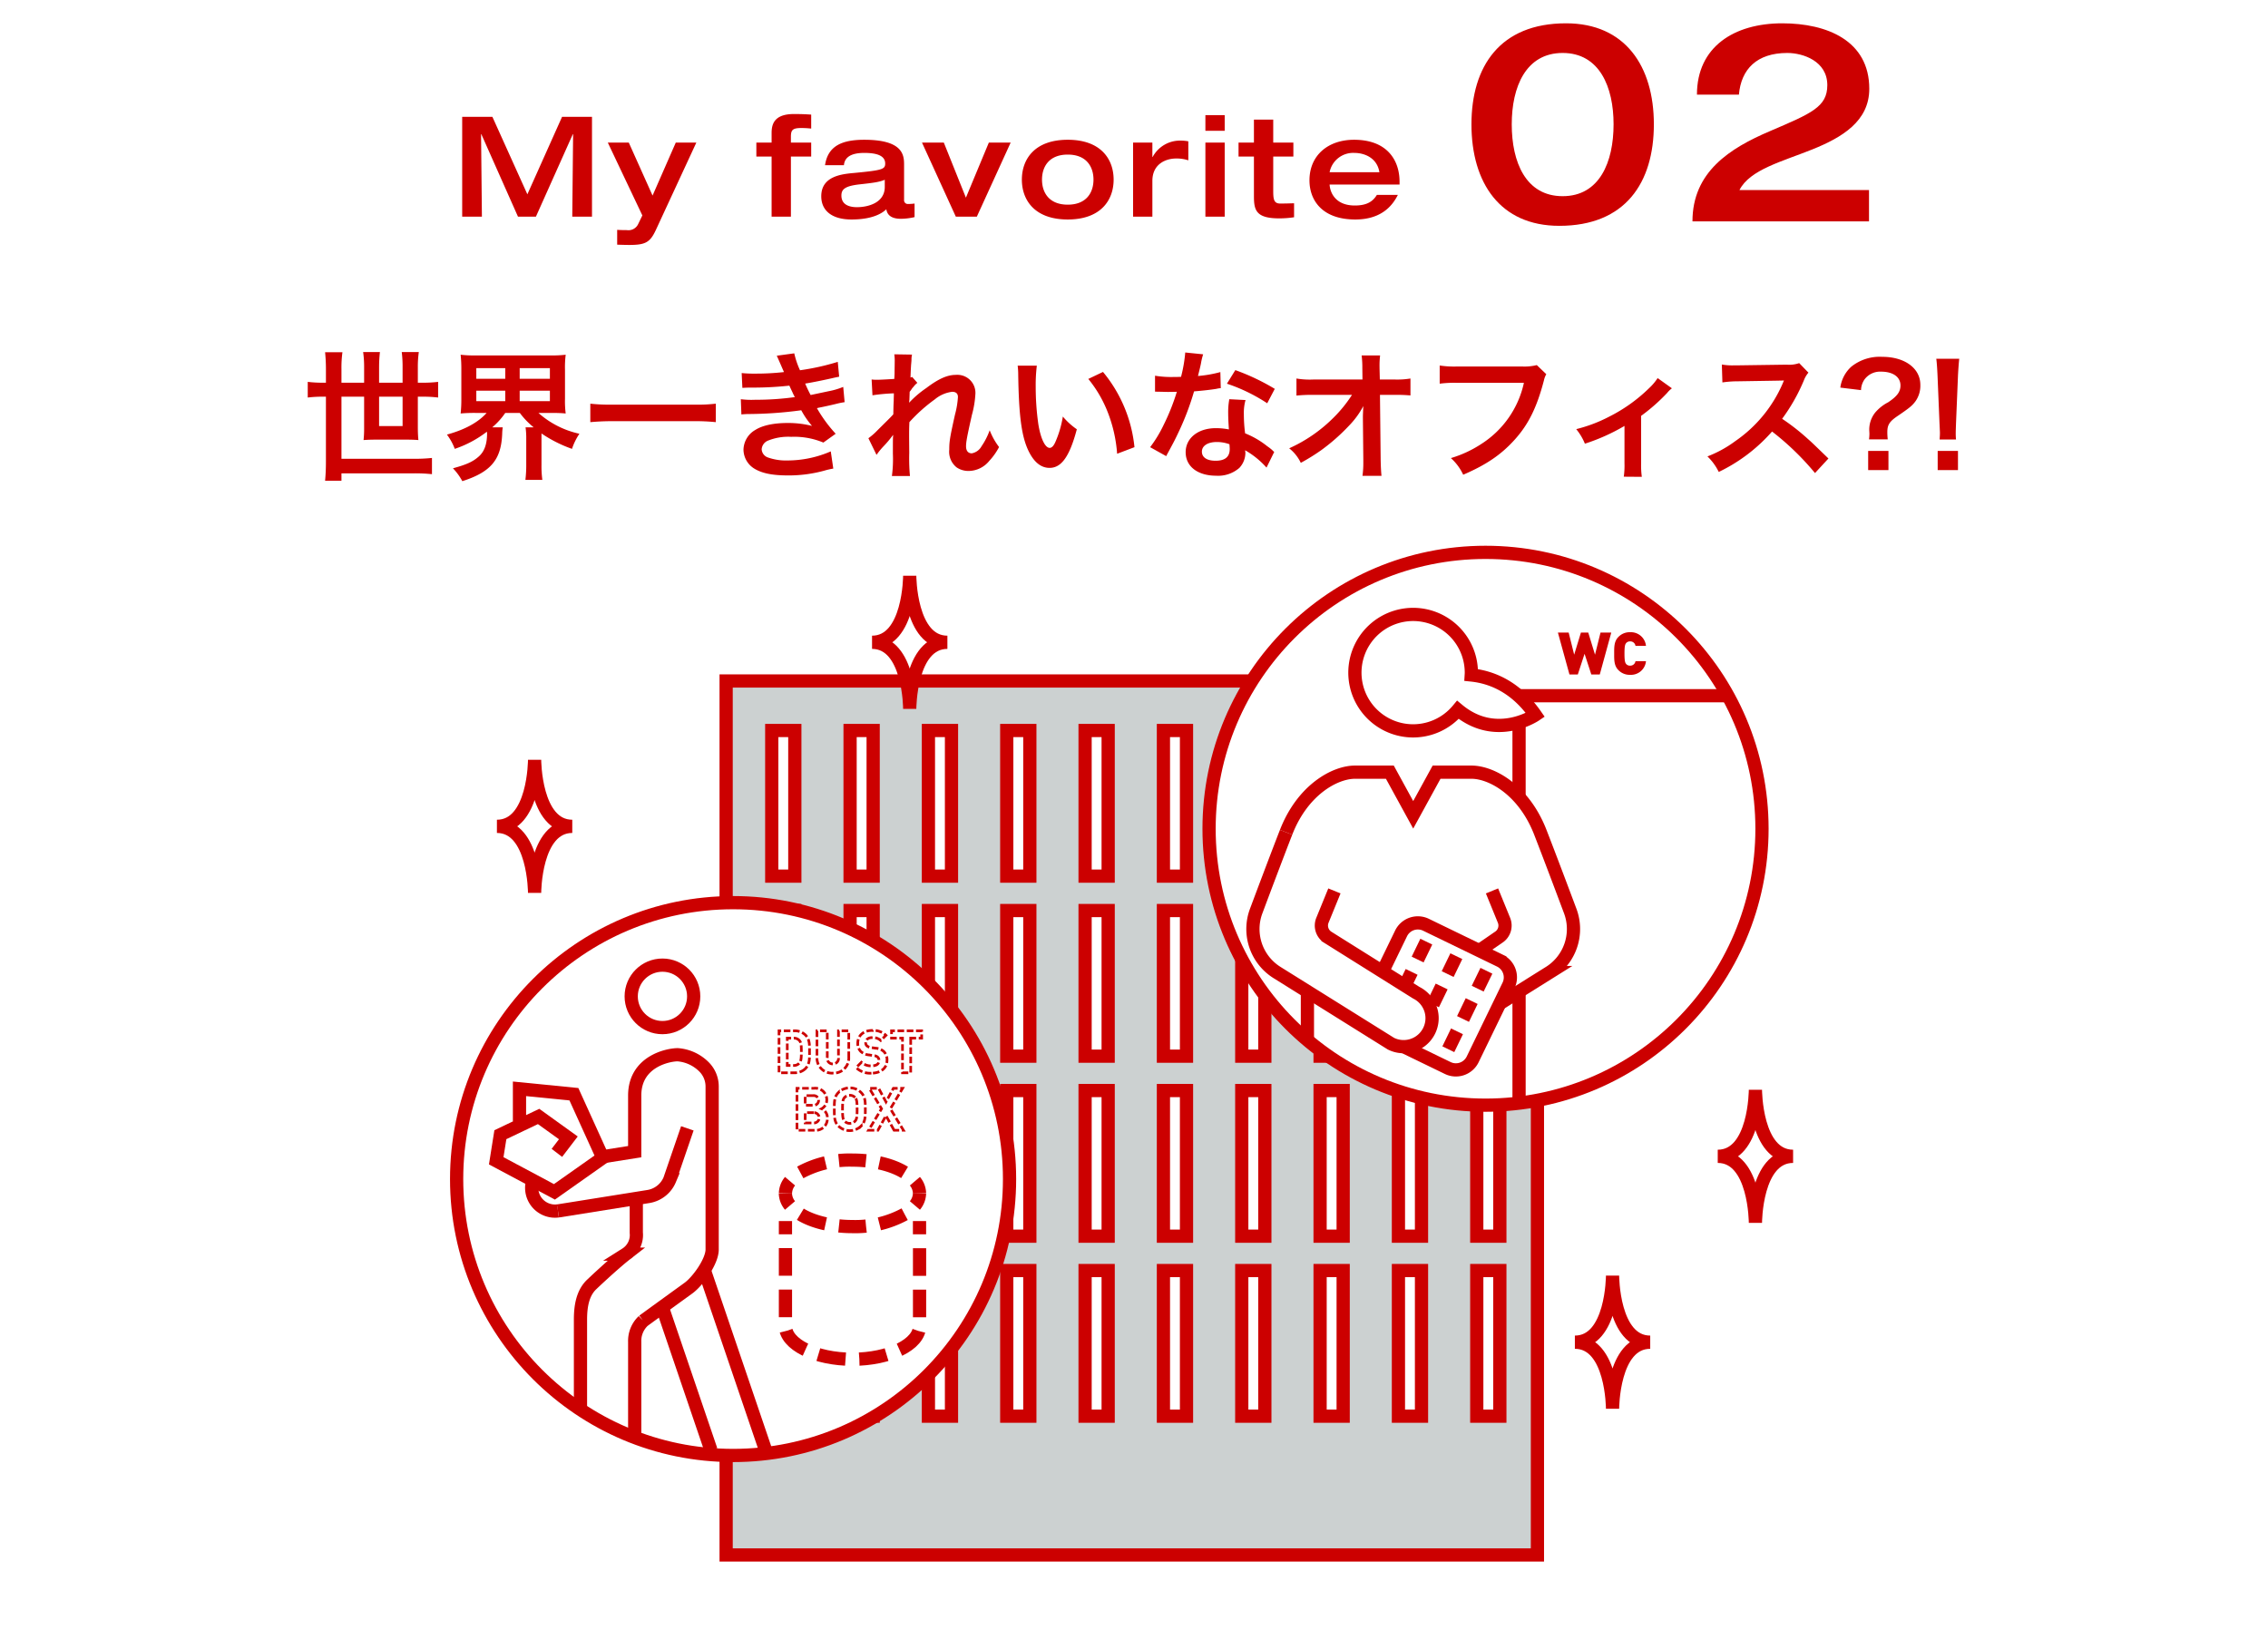 <svg viewBox="0 0 486.4 353.8" xmlns="http://www.w3.org/2000/svg" xmlns:xlink="http://www.w3.org/1999/xlink"><clipPath id="a"><circle cx="65.7" cy="140.84" r="59.29"/></clipPath><path d="m0 0h486.4v353.8h-486.4z" fill="#fff"/><path d="m61 0h364.18v339.96h-364.18z" fill="#fff"/><g transform="translate(-689.07 -840.52)"><path d="m758.97 922.61h-.6a25.967 25.967 0 0 1 -3.3-.18v3.36a25.967 25.967 0 0 1 3.3-.18h.6v13.77c0 1.74-.06 3-.18 4.26h3.51v-1.59h15.63a34.159 34.159 0 0 1 3.78.18v-3.48a34.159 34.159 0 0 1 -3.78.18h-15.63v-13.32h4.86v6.75a21.771 21.771 0 0 1 -.12 2.55c.93-.06 1.59-.09 2.61-.09h6.63c1.02 0 1.71.03 2.52.09-.09-.9-.12-1.8-.12-2.7v-6.6h1.05a25.967 25.967 0 0 1 3.3.18v-3.36a25.967 25.967 0 0 1 -3.3.18h-1.05v-3.33a21.944 21.944 0 0 1 .21-3.24h-3.66a24.673 24.673 0 0 1 .18 3.21v3.36h-5.04v-3.33a29.319 29.319 0 0 1 .18-3.24h-3.6a22.359 22.359 0 0 1 .21 3.27v3.3h-4.86v-2.94a24.071 24.071 0 0 1 .21-3.6h-3.72q.18 1.8.18 3.6zm16.44 3v6.3h-5.04v-6.3zm18.03 3.48c-1.83 2.04-4.68 3.6-8.52 4.65a12.15 12.15 0 0 1 1.68 3.06 23.56 23.56 0 0 0 6.9-3.69c0 .18.03.33.03.39 0 2.31-.6 3.93-1.83 4.98-1.26 1.11-2.64 1.71-5.49 2.49a12.439 12.439 0 0 1 2.01 2.76c6.09-1.95 8.34-4.59 8.55-10.17a10.712 10.712 0 0 1 .12-1.38h-2.25a15.461 15.461 0 0 0 2.79-3.09h3.12a17.043 17.043 0 0 0 2.97 3.09h-1.74a15.727 15.727 0 0 1 .15 2.37v5.58a26.44 26.44 0 0 1 -.18 3.33h3.63a22.737 22.737 0 0 1 -.18-3.3v-6.66a28.287 28.287 0 0 0 6.54 3.3 13.361 13.361 0 0 1 1.59-3.24 19.442 19.442 0 0 1 -8.79-4.47h2.64c1.32 0 2.25.03 3.21.12a20.323 20.323 0 0 1 -.15-3.12v-6.27a21.563 21.563 0 0 1 .15-3.21 25.109 25.109 0 0 1 -3.24.15h-16.08a24.638 24.638 0 0 1 -3.21-.15 28.755 28.755 0 0 1 .15 3.21v6.27a27.143 27.143 0 0 1 -.15 3.12q1.575-.135 3.15-.12zm-2.22-9.6h6.21v2.28h-6.21zm0 4.83h6.21v2.25h-6.21zm9.3-4.83h6.48v2.28h-6.48zm0 4.83h6.48v2.25h-6.48zm42.06 2.79a34.732 34.732 0 0 1 -4.56.21h-17.76a39.061 39.061 0 0 1 -4.59-.21v3.96c1.35-.12 2.91-.21 4.59-.21h17.76a43.354 43.354 0 0 1 4.56.21zm5.7-3.39c.63-.03.78-.06 2.04-.06a71.927 71.927 0 0 0 8.04-.42c.24.54.33.72.63 1.35.24.57.36.75.54 1.11a60.242 60.242 0 0 1 -8.49.57 17.718 17.718 0 0 1 -3.09-.12l.12 3.27c.51-.06.72-.06 1.23-.09a86.792 86.792 0 0 0 11.61-.81 18.386 18.386 0 0 0 2.31 3.36 20.658 20.658 0 0 0 -5.19-.63c-3.03 0-5.43.51-6.99 1.5a5.019 5.019 0 0 0 -2.52 4.17 4.829 4.829 0 0 0 2.31 4.11c1.68 1.02 3.87 1.47 7.32 1.47a28.883 28.883 0 0 0 7.68-1.02 16.2 16.2 0 0 1 1.95-.45l-.54-3.69a23.31 23.31 0 0 1 -9.24 1.95 11.607 11.607 0 0 1 -4.29-.66 1.984 1.984 0 0 1 -1.29-1.74 2.164 2.164 0 0 1 1.29-1.83 11.6 11.6 0 0 1 5.04-.84 16.154 16.154 0 0 1 6.9 1.23l2.64-1.89a30.127 30.127 0 0 1 -4.02-5.49c.36-.09.36-.09 1.11-.24.72-.15 1.71-.36 2.94-.66.69-.18 1.32-.3 1.89-.39l-.3-3.27a15.64 15.64 0 0 1 -2.85.87c-.18.03-1.56.33-4.14.87q-.645-1.2-1.17-2.46c.93-.12 4.26-.78 6.27-1.26.72-.15.72-.15 1.02-.21l-.3-3.18a51.193 51.193 0 0 1 -8.1 1.8 17.848 17.848 0 0 1 -1.23-3.63l-3.75.51c.03.06.45.99 1.2 2.73.24.54.24.54.33.78a53.2 53.2 0 0 1 -6.18.33 25.224 25.224 0 0 1 -2.88-.12zm35.76 3.15c.03-.36.06-.54.06-.54l.06-1.77c.18-.24.24-.3.36-.48a2.789 2.789 0 0 1 .42-.54 4.638 4.638 0 0 1 .87-.9l-1.11-1.26c-.21.06-.33.12-.36.12.06-1.83.09-2.07.12-2.67.06-.6.09-.99.09-1.14a4.154 4.154 0 0 1 .12-1.11l-3.81-.06a9.469 9.469 0 0 1 .09 1.68c0 .69-.03 1.62-.03 2.46-.03.69-.03.69-.06 1.14-1.41.09-3.06.18-3.63.18a8.446 8.446 0 0 1 -1.23-.06l.18 3.39a39.144 39.144 0 0 1 4.59-.42c0 .81-.03.87-.03 1.56-.06 1.17-.06 1.5-.09 2.94-.57.63-.57.63-3.39 3.42a13.809 13.809 0 0 1 -1.95 1.71l1.74 3.57a16.128 16.128 0 0 1 1.38-1.71 23.26 23.26 0 0 0 2.13-2.52l.06-.03c-.06.81-.06.81-.06 4.02a27.173 27.173 0 0 1 -.21 4.77h3.87a40.929 40.929 0 0 1 -.15-4.95c-.03-3.33-.03-3.33-.03-3.57 0-.84 0-1.68.06-3.03a34.27 34.27 0 0 1 5.46-4.89 7.147 7.147 0 0 1 3.72-1.62c.81 0 1.23.39 1.23 1.11a18.659 18.659 0 0 1 -.63 3.78c-1.11 4.98-1.23 5.79-1.23 7.53a4.283 4.283 0 0 0 1.56 3.78 4.478 4.478 0 0 0 2.58.78 5.767 5.767 0 0 0 4.44-2.16 13.421 13.421 0 0 0 2.1-2.97 14.621 14.621 0 0 1 -2.01-3.6 14.7 14.7 0 0 1 -1.74 3.42 3.011 3.011 0 0 1 -2.1 1.53c-.78 0-1.23-.54-1.23-1.5s.24-2.22 1.26-6.75a21.05 21.05 0 0 0 .75-4.59 3.867 3.867 0 0 0 -3.73-4 3.684 3.684 0 0 0 -.47.01c-1.83 0-3.72.84-6.33 2.82a21.8 21.8 0 0 0 -3.66 3.12zm23.28-7.92a15.462 15.462 0 0 1 .12 1.92c.12 8.31.66 12.66 1.89 15.66 1.2 2.88 2.82 4.35 4.83 4.35 2.55 0 4.29-2.43 5.85-8.28a14.975 14.975 0 0 1 -3-2.73 22.283 22.283 0 0 1 -1.59 5.43c-.36.84-.78 1.29-1.23 1.29-.96 0-1.92-1.92-2.43-5.04a56.883 56.883 0 0 1 -.57-8.04 34.744 34.744 0 0 1 .24-4.56zm15.15 2.85a26.262 26.262 0 0 1 4.26 7.38 30.341 30.341 0 0 1 1.92 8.67l3.72-1.41a29.906 29.906 0 0 0 -6.75-16.14zm20.79-5.67a30.809 30.809 0 0 1 -.9 5.22c-.66.03-1.17.03-1.53.03a21.109 21.109 0 0 1 -4.05-.27v3.42l1.59.03c.63.03.81.03 1.2.03.36 0 .54 0 1.89-.03a46.413 46.413 0 0 1 -2.82 7.08 27.292 27.292 0 0 1 -2.91 4.8l3.45 1.92c.18-.36.18-.36.57-1.08 1.14-2.1 1.41-2.64 2.1-4.11a57.839 57.839 0 0 0 3.3-8.7c1.86-.15 3.69-.36 4.77-.54a5.32 5.32 0 0 1 .96-.15l-.09-3.45a26.084 26.084 0 0 1 -4.8.84c.33-1.32.48-1.92.63-2.64a13.992 13.992 0 0 1 .48-2.01zm19.2 7.8a47.157 47.157 0 0 0 -8.46-4.02l-1.8 2.91a36.942 36.942 0 0 1 8.64 4.2zm-.12 13.53a4.483 4.483 0 0 1 -.45-.42 10.464 10.464 0 0 0 -1.05-.81 18.6 18.6 0 0 0 -4.74-2.76 31.4 31.4 0 0 1 -.27-4.11 10.028 10.028 0 0 1 .36-3.03l-3.48-.18a15.361 15.361 0 0 0 -.24 3.03c0 .9.06 2.07.15 3.45a14.5 14.5 0 0 0 -2.79-.27c-3.81 0-6.48 2.13-6.48 5.16 0 3.06 2.58 5.04 6.54 5.04a6.907 6.907 0 0 0 4.98-1.68 4.765 4.765 0 0 0 1.29-3.18c0-.12-.03-.33-.06-.6a18.293 18.293 0 0 1 4.59 3.72zm-9.6-1.65s.06.72.06 1.02c0 1.68-.99 2.52-3.03 2.52-1.86 0-2.94-.72-2.94-1.95 0-1.26 1.26-2.07 3.21-2.07a7.761 7.761 0 0 1 2.7.48zm28.62-5.61.09 8.97v.54a19.8 19.8 0 0 1 -.18 2.88h4.08c-.09-.84-.15-1.98-.18-3.45l-.15-13.92h3.09a33.147 33.147 0 0 1 3.45.12v-3.63a17.5 17.5 0 0 1 -3.54.21h-3.03l-.06-2.43v-.18a18.146 18.146 0 0 1 .12-2.55h-3.96a21.288 21.288 0 0 1 .15 2.76l.03 2.4h-10.38a17.106 17.106 0 0 1 -3.78-.21v3.66a32.537 32.537 0 0 1 3.69-.15h8.22a28.545 28.545 0 0 1 -4.02 4.95 31.908 31.908 0 0 1 -9.45 6.51 8.705 8.705 0 0 1 2.49 3.12 43.225 43.225 0 0 0 4.44-2.76 41.9 41.9 0 0 0 5.91-5.22 18.02 18.02 0 0 0 3.06-4.2c-.03.48-.09 2.01-.09 2.16zm37.29-11.37a10.84 10.84 0 0 1 -3.21.3h-13.77a20.571 20.571 0 0 1 -3.84-.21v3.9a23.882 23.882 0 0 1 3.78-.18h14.28a20.773 20.773 0 0 1 -9.09 13.08 24.592 24.592 0 0 1 -6.57 3.06 11.066 11.066 0 0 1 2.64 3.57c5.01-2.16 8.22-4.35 11.16-7.65 2.88-3.24 4.65-6.84 6.15-12.57a4.7 4.7 0 0 1 .51-1.35zm25.92 2.79a11.447 11.447 0 0 1 -1.83 2.16 33.983 33.983 0 0 1 -8.52 6.09 31.672 31.672 0 0 1 -7.11 2.7 12.163 12.163 0 0 1 1.86 3.12 42 42 0 0 0 8.49-3.81v8.04a16.963 16.963 0 0 1 -.15 2.85l3.87.03a17.32 17.32 0 0 1 -.15-2.88v-10.2a39.542 39.542 0 0 0 5.58-4.92 5.976 5.976 0 0 1 1.02-.99zm36.63 17.25c-3.63-3.51-3.63-3.51-4.38-4.17a46.6 46.6 0 0 0 -5.55-4.35 39.3 39.3 0 0 0 4.68-8.28 5.644 5.644 0 0 1 .96-1.62l-1.98-2.04a6.555 6.555 0 0 1 -2.67.33l-10.56.15h-.72a12.982 12.982 0 0 1 -2.64-.18l.12 3.84a22.389 22.389 0 0 1 3.27-.24c9.45-.15 9.45-.15 9.93-.18l-.33.78a28.905 28.905 0 0 1 -10.08 12.21 25.065 25.065 0 0 1 -6 3.3 11.892 11.892 0 0 1 2.43 3.33 35.727 35.727 0 0 0 11.43-8.67 57.939 57.939 0 0 1 9.21 8.91zm12.72-4.11a13.071 13.071 0 0 1 -.09-1.53c0-1.59.45-2.31 2.34-3.57 2.46-1.68 3-2.13 3.69-3.06a5.742 5.742 0 0 0 1.05-3.54c0-3.54-3.33-6-8.16-6a9.744 9.744 0 0 0 -6.63 2.1 7.366 7.366 0 0 0 -2.37 4.5l4.44.54a4.2 4.2 0 0 1 .72-2.25 4.144 4.144 0 0 1 3.57-1.71c2.58 0 4.17 1.14 4.17 2.97 0 1.35-.72 2.31-2.64 3.6a9.051 9.051 0 0 0 -2.82 2.25 5.861 5.861 0 0 0 -1.23 3.87l.03.57a8.908 8.908 0 0 1 -.09 1.26zm-4.2 2.49v4.11h4.35v-4.11zm18.84-2.46q-.06-.63-.06-1.26c0-.42 0-.42.06-2.19l.42-10.2c.06-1.29.18-2.85.27-3.66h-4.92c.12.84.21 2.34.27 3.66l.42 10.2c.09 1.83.09 1.83.09 2.16 0 .36-.03.66-.06 1.29zm.42 6.57v-4.11h-4.35v4.11z" fill="#c00"/><g fill="#c00" transform="translate(666)"><path d="m377.76 867.18c0-12.42-6.12-21.66-18.84-21.66-14.16 0-20.28 9.24-20.28 21.66 0 12.54 6.12 21.78 18.84 21.78 14.16 0 20.28-9.24 20.28-21.78zm-8.64 0c0 8.1-3 15.42-10.92 15.42s-10.92-7.32-10.92-15.42c0-7.98 3-15.3 10.92-15.3s10.92 7.32 10.92 15.3zm54.78 20.82v-6.72h-27.78c2.22-4.38 9.18-6.12 15.6-8.7s12.24-6.06 12.24-13.02c0-10.32-9.06-14.04-18.66-14.04-10.32 0-18.3 5.04-18.3 15.3h9c.48-5.46 3.84-8.94 10.38-8.94 3.36 0 8.58 1.74 8.58 6.9 0 4.68-3.42 6.06-12.24 9.84-8.76 3.72-16.68 8.82-16.68 19.38z"/><path d="m122.19 887h4.23l-.18-17.7h.06l7.86 17.7h3.84l7.92-17.7h.06l-.18 17.7h4.23v-21.42h-6.42l-7.44 16.62-7.5-16.62h-6.48s0 21.42 0 21.42zm38.64-.27-.93 1.92a2.3 2.3 0 0 1 -2.4 1.23c-.9 0-1.74-.03-2.07-.06v3.18c.81.03 1.89.06 2.58.06 3.45 0 4.47-.51 5.73-3.24l8.67-18.72h-4.41l-4.98 11.37-5.1-11.37h-4.5zm27.72.27h4.14v-12.9h4.35v-3h-4.35v-1.23c0-1.44.33-1.89 2.22-1.89a19 19 0 0 1 2.13.12v-3c-.96-.06-1.92-.12-3.72-.12-4.32 0-4.77 2.31-4.77 4.08v2.04h-3.27v3h3.27zm28.41-11.16c0-2.07-.24-5.34-8.55-5.34-4.71 0-7.8 1.29-8.4 5.46h4.05c.15-1.77 1.62-2.64 4.35-2.64 2.4 0 4.5.45 4.5 2.28 0 1.23-.63 1.44-6.57 2.01-2.64.24-7.14.63-7.14 5.01 0 3.12 2.34 4.98 6.48 4.98 4.65 0 6.66-1.41 7.47-2.19.12.6.42 2.04 3.12 2.04a13.215 13.215 0 0 0 2.94-.36v-2.91a10.2 10.2 0 0 1 -1.35.09.8.8 0 0 1 -.9-.69.739.739 0 0 1 0-.21zm-4.14 4.77c0 3.51-3.75 4.35-5.97 4.35-1.41 0-3.33-.39-3.33-2.49 0-1.35.75-2.04 3.87-2.4 2.94-.33 4.23-.48 5.43-.99zm15.24 6.39h4.5l7.26-15.9h-4.68l-4.92 11.82-4.74-11.82h-4.68zm18.48-7.95c0-2.76 1.5-5.37 5.52-5.37s5.52 2.61 5.52 5.37-1.5 5.37-5.52 5.37-5.52-2.61-5.52-5.37zm-4.32 0c0 4.38 2.73 8.55 9.84 8.55s9.84-4.17 9.84-8.55-2.73-8.55-9.84-8.55-9.84 4.17-9.84 8.55zm23.85 7.95h4.14v-7.68c0-3.69 2.97-4.8 5.07-4.8a7.863 7.863 0 0 1 2.64.39v-4.08a9.126 9.126 0 0 0 -1.65-.15 6.645 6.645 0 0 0 -6 3.51h-.06v-3.09h-4.14zm15.51 0h4.14v-15.9h-4.14zm0-18.42h4.14v-3.36h-4.14zm10.41 13.98c0 3 .39 4.8 5.43 4.8a21.181 21.181 0 0 0 3.18-.24v-3c-.99.03-1.95.06-2.97.06-1.41 0-1.5-.99-1.5-2.82v-7.26h4.32v-3h-4.32v-4.92h-4.14v4.92h-3.3v3h3.3zm31.23-2.46v-.6c0-4.65-2.7-9-9.75-9-5.64 0-9.57 3.39-9.57 8.7 0 4.23 2.67 8.4 9.84 8.4 6.06 0 8.22-3.51 9.12-5.28h-4.5c-.81 1.32-2.01 2.28-4.74 2.28-4.11 0-5.31-2.73-5.4-4.5zm-15-2.64a5.141 5.141 0 0 1 5.31-4.14c2.04 0 4.86.96 5.37 4.14z"/></g><g transform="translate(780.59 952.59)"><g stroke="#c00" stroke-miterlimit="10" stroke-width="2.835"><path d="m64.21 34h173.99v187.47h-173.99z" fill="#ccd1d1"/><g fill="#fff"><path d="m73.99 44.62h4.95v31.24h-4.95z"/><path d="m90.79 44.62h4.95v31.24h-4.95z"/><path d="m107.59 44.62h4.95v31.24h-4.95z"/><path d="m124.39 44.62h4.95v31.24h-4.95z"/><path d="m141.19 44.62h4.95v31.24h-4.95z"/><path d="m157.99 44.62h4.95v31.24h-4.95z"/><path d="m174.79 44.62h4.95v31.24h-4.95z"/><path d="m191.59 44.62h4.95v31.24h-4.95z"/><path d="m208.39 44.62h4.95v31.24h-4.95z"/><path d="m225.19 44.62h4.95v31.24h-4.95z"/><path d="m73.99 83.24h4.95v31.24h-4.95z"/><path d="m90.79 83.24h4.95v31.24h-4.95z"/><path d="m107.59 83.24h4.95v31.24h-4.95z"/><path d="m124.39 83.24h4.95v31.24h-4.95z"/><path d="m141.19 83.24h4.95v31.24h-4.95z"/><path d="m157.99 83.24h4.95v31.24h-4.95z"/><path d="m174.79 83.24h4.95v31.24h-4.95z"/><path d="m191.59 83.24h4.95v31.24h-4.95z"/><path d="m208.39 83.24h4.95v31.24h-4.95z"/><path d="m225.19 83.24h4.95v31.24h-4.95z"/><path d="m73.99 121.85h4.95v31.24h-4.95z"/><path d="m90.79 121.85h4.95v31.24h-4.95z"/><path d="m107.59 121.85h4.95v31.24h-4.95z"/><path d="m124.39 121.85h4.95v31.24h-4.95z"/><path d="m141.19 121.85h4.95v31.24h-4.95z"/><path d="m157.99 121.85h4.95v31.24h-4.95z"/><path d="m174.79 121.85h4.95v31.24h-4.95z"/><path d="m191.59 121.85h4.95v31.24h-4.95z"/><path d="m208.39 121.85h4.95v31.24h-4.95z"/><path d="m225.19 121.85h4.95v31.24h-4.95z"/><path d="m73.99 160.46h4.95v31.24h-4.95z"/><path d="m90.79 160.46h4.95v31.24h-4.95z"/><path d="m107.59 160.46h4.95v31.24h-4.95z"/><path d="m124.39 160.46h4.95v31.24h-4.95z"/><path d="m141.19 160.46h4.95v31.24h-4.95z"/><path d="m157.99 160.46h4.95v31.24h-4.95z"/><path d="m174.79 160.46h4.95v31.24h-4.95z"/><path d="m191.59 160.46h4.95v31.24h-4.95z"/><path d="m208.39 160.46h4.95v31.24h-4.95z"/><path d="m225.19 160.46h4.95v31.24h-4.95z"/><circle cx="65.7" cy="140.84" r="59.29"/><circle cx="227.07" cy="65.7" r="59.29"/><path d="m246.23 175.83c8.08 0 8.08 14.28 8.08 14.28s0-14.28 8.08-14.28c-8.08 0-8.08-14.28-8.08-14.28s0 14.28-8.08 14.28z"/><path d="m95.5 25.7c8.08 0 8.08 14.28 8.08 14.28s0-14.28 8.08-14.28c-8.08 0-8.08-14.28-8.08-14.28s0 14.28-8.08 14.28z"/><path d="m15.05 65.18c8.08 0 8.08 14.28 8.08 14.28s0-14.28 8.08-14.28c-8.08 0-8.08-14.28-8.08-14.28s0 14.28-8.08 14.28z"/><path d="m276.87 135.96c8.08 0 8.08 14.28 8.08 14.28s0-14.28 8.08-14.28c-8.08 0-8.08-14.28-8.08-14.28s0 14.28-8.08 14.28z"/></g><path d="m237.76 41.29c-4.26-6.12-9.47-8.14-13.75-8.58.01-.16.02-.32.02-.49a12.487 12.487 0 1 0 -2.88 7.97c8.19 6.82 16.61 1.1 16.61 1.1z" fill="none"/></g><path d="m254.04 23.61h-2.31l-1.18 4.75-1.45-4.75h-1.57l-1.45 4.75-1.18-4.75h-2.31l2.48 9h1.79l1.45-4.44 1.45 4.44h1.81zm7.44 6.14h-2.25a1.119 1.119 0 0 1 -1.15.96 1.043 1.043 0 0 1 -.87-.38c-.2-.27-.34-.58-.34-2.22s.14-1.96.34-2.22a1.056 1.056 0 0 1 .87-.38 1.119 1.119 0 0 1 1.15.96h2.25a3.254 3.254 0 0 0 -3.41-2.93 3.341 3.341 0 0 0 -2.5 1.01c-.95.95-.91 2.21-.91 3.56s-.04 2.62.91 3.56a3.341 3.341 0 0 0 2.5 1.01 3.239 3.239 0 0 0 3.41-2.93z" fill="#c00"/><g stroke="#c00" stroke-miterlimit="10" stroke-width="2.835"><g fill="none"><path d="m230.13 103.19 10.63-6.65a11.008 11.008 0 0 0 4.48-13.18c-1.94-5.18-4.43-11.79-6.42-16.91-3.54-9.1-10.46-12.89-14.78-12.89h-7.47l-5.01 9.15-5.01-9.15h-7.47c-4.32 0-11.24 3.79-14.78 12.89"/><path d="m228.46 79.03 2.57 6.3a2.99 2.99 0 0 1 -1.19 3.67l-4.11 2.83"/><path d="m224.31 115.17a4 4 0 0 1 -5.34 1.85l-15.85-7.69a4 4 0 0 1 -1.85-5.34l7.69-15.85a4 4 0 0 1 5.34-1.85l15.85 7.69a4 4 0 0 1 1.85 5.34z"/><path d="m214.37 89.91-1.86 3.84"/><path d="m220.81 93.03-1.86 3.84"/><path d="m227.26 96.16-1.87 3.84"/><path d="m211.22 96.4-1.87 3.84"/><path d="m217.66 99.53-1.86 3.84"/><path d="m224.1 102.66-1.86 3.84"/><path d="m208.06 102.9-1.86 3.84"/><path d="m214.51 106.03-1.86 3.84"/><path d="m220.95 109.15-1.86 3.84"/></g><path d="m184.3 66.45c-1.99 5.12-4.48 11.73-6.42 16.91a11 11 0 0 0 4.48 13.18l24.43 15.26a6.1 6.1 0 0 0 5.43-10.93l-18.94-11.87a2.99 2.99 0 0 1 -1.19-3.67l2.57-6.3" fill="#fff"/><path d="m234.26 124.56v-24.29" fill="none"/><path d="m188.87 111.07v-10.8" fill="none"/><path d="m234.26 58.93v-15.91" fill="none"/><path d="m234.26 37.16h44.19" fill="none"/></g><g clip-path="url(#a)"><path d="m105.68 143.9c0-3.94-6.44-7.13-14.38-7.13s-14.38 3.19-14.38 7.13v28.46c0 3.94 6.44 7.13 14.38 7.13s14.38-3.19 14.38-7.13v-22.51a49.214 49.214 0 0 1 0-5.95z" fill="none"/><g stroke="#c00"><g stroke-miterlimit="10" stroke-width="2.835"><path d="m0 0 13.08 38.44" fill="none" transform="translate(59.59 160.56)"/><path d="m0 0 10.5 30.84" fill="none" transform="translate(50.46 168.16)"/><circle cx="6.7" cy="6.7" fill="none" r="6.7" transform="translate(43.85 94.95)"/><path d="m28.15 147.67a4.992 4.992 0 0 1 -1.3-9.9" fill="none"/><path d="m32.97 199.83v-28.86c0-3.11.56-5.78 2.42-7.54 2.24-2.13 5.46-5.04 7.32-6.49a4.842 4.842 0 0 0 2.23-4.6v-7.35" fill="none"/><path d="m55.89 129.96-3.78 11.02a5.994 5.994 0 0 1 -4.57 3.6l-19.4 3.1" fill="none"/><path d="m26.85 137.77 17.75-2.81v-12.04c0-7.37 7.25-8.75 9.21-8.75a8.923 8.923 0 0 1 5.6 2.55 5.948 5.948 0 0 1 1.8 4.3v34.93c0 2.53-3.03 6.79-5.1 8.29s-8.75 6.33-9.67 7.02a5.889 5.889 0 0 0 -1.84 4.49v24.09" fill="none"/><path d="m27.91 135.22 2.46-3.22-6.38-4.59-8.2 3.91-.89 5.6 12.48 6.66 10.37-7.31-6.19-13.63-11.67-1.16v6.95" fill="#fff"/></g><g fill="none"><path d="m81.18 117.18a3.29 3.29 0 0 1 -2.38.86h-3.25v-9h3.25a3.322 3.322 0 0 1 2.38.86c1.01 1.01.91 2.25.91 3.6s.1 2.67-.91 3.68zm-1.22-6.01a1.556 1.556 0 0 0 -1.31-.56h-1.33v5.86h1.33a1.544 1.544 0 0 0 1.31-.56c.33-.4.38-1.05.38-2.41s-.05-1.93-.38-2.33z" stroke-dasharray="1.417 .567" stroke-miterlimit="10" stroke-width=".567"/><path d="m90.51 114.88v-5.84h-2.21v5.79a1.163 1.163 0 0 1 -1.02 1.3 1.21 1.21 0 0 1 -.19.01 1.16 1.16 0 0 1 -1.2-1.11 1.34 1.34 0 0 1 .01-.2v-5.79h-2.21v5.84a3.214 3.214 0 0 0 3.18 3.24 1.62 1.62 0 0 0 .22-.01 3.232 3.232 0 0 0 3.42-3.03 1.335 1.335 0 0 0 0-.2z" stroke-dasharray="1.417 .567" stroke-width=".567"/><g stroke-miterlimit="10"><path d="m95.37 118.12a4.2 4.2 0 0 1 -3.28-1.19l1.14-1.14a2.941 2.941 0 0 0 2.17.76c1.04 0 1.59-.39 1.59-1.11a1 1 0 0 0 -.28-.76 1.36 1.36 0 0 0 -.8-.32l-1.09-.15a2.955 2.955 0 0 1 -1.74-.75 2.374 2.374 0 0 1 -.64-1.77c0-1.6 1.19-2.73 3.13-2.73a3.843 3.843 0 0 1 2.91 1.05l-1.11 1.1a2.515 2.515 0 0 0 -1.84-.62c-.94 0-1.39.52-1.39 1.14a.848.848 0 0 0 .27.64 1.518 1.518 0 0 0 .83.35l1.06.15a2.923 2.923 0 0 1 1.72.7 2.509 2.509 0 0 1 .69 1.91c-.01 1.75-1.46 2.74-3.34 2.74z" stroke-dasharray="1.417 .567" stroke-width=".567"/><path d="m103.79 110.61v7.43h-1.76v-7.43h-2.35v-1.57h6.46v1.57z" stroke-dasharray="1.417 .567" stroke-width=".567"/><path d="m83.17 130.37h-3.77v-9h3.61a2.459 2.459 0 0 1 2.78 2.53 2.1 2.1 0 0 1 -1.11 1.86 2.091 2.091 0 0 1 1.24 2.02 2.485 2.485 0 0 1 -2.75 2.59zm-.29-7.43h-1.72v2.07h1.72a1.042 1.042 0 1 0 0-2.07zm.11 3.65h-1.83v2.21h1.83a1.107 1.107 0 1 0 0-2.21z" stroke-dasharray="1.417 .567" stroke-width=".567"/><path d="m93.16 129.46a3.49 3.49 0 0 1 -4.87 0c-.91-.91-.88-2.03-.88-3.59s-.03-2.68.88-3.59a3.3 3.3 0 0 1 2.44-.99 3.253 3.253 0 0 1 2.43.99c.91.91.9 2.03.9 3.59s.01 2.68-.9 3.59zm-1.3-6.11a1.448 1.448 0 0 0 -1.12-.48 1.508 1.508 0 0 0 -1.14.48c-.34.38-.43.8-.43 2.53s.09 2.15.43 2.53a1.493 1.493 0 0 0 1.14.48 1.448 1.448 0 0 0 1.12-.48c.34-.38.44-.8.44-2.53s-.1-2.15-.44-2.53z" stroke-dasharray="1.417 .567" stroke-width=".567"/><path d="m100.23 130.37-1.74-3.13-1.73 3.13h-2.01l2.79-4.61-2.62-4.38h2l1.57 2.91 1.58-2.91h1.98l-2.62 4.38 2.8 4.61z" stroke-dasharray="1.417 .567" stroke-width=".567"/><path d="m76.93 143.9a4.157 4.157 0 0 1 .99-2.6" stroke-width="2.835"/><path d="m80.11 139.42a22.144 22.144 0 0 1 11.19-2.65c5.27 0 9.87 1.4 12.37 3.5" stroke-dasharray="5.813 2.906" stroke-width="2.835"/><path d="m104.69 141.3a4.157 4.157 0 0 1 .99 2.6" stroke-width="2.835"/><path d="m0 0v2.84" stroke-width="2.835" transform="translate(76.93 149.85)"/><path d="m76.93 155.65v16.71c0 3.94 6.44 7.13 14.38 7.13s14.38-3.19 14.38-7.13v-18.19" stroke-dasharray="5.926 2.963" stroke-width="2.835"/><path d="m0 2.84v-2.84" stroke-width="2.835" transform="translate(105.68 149.85)"/><path d="m105.68 143.9a4.157 4.157 0 0 1 -.99 2.6" stroke-width="2.835"/><path d="m102.49 148.38a22.144 22.144 0 0 1 -11.19 2.65c-5.27 0-9.87-1.4-12.37-3.5" stroke-dasharray="5.813 2.906" stroke-width="2.835"/><path d="m77.91 146.5a4.157 4.157 0 0 1 -.99-2.6" stroke-width="2.835"/></g></g></g></g></g></g></svg>